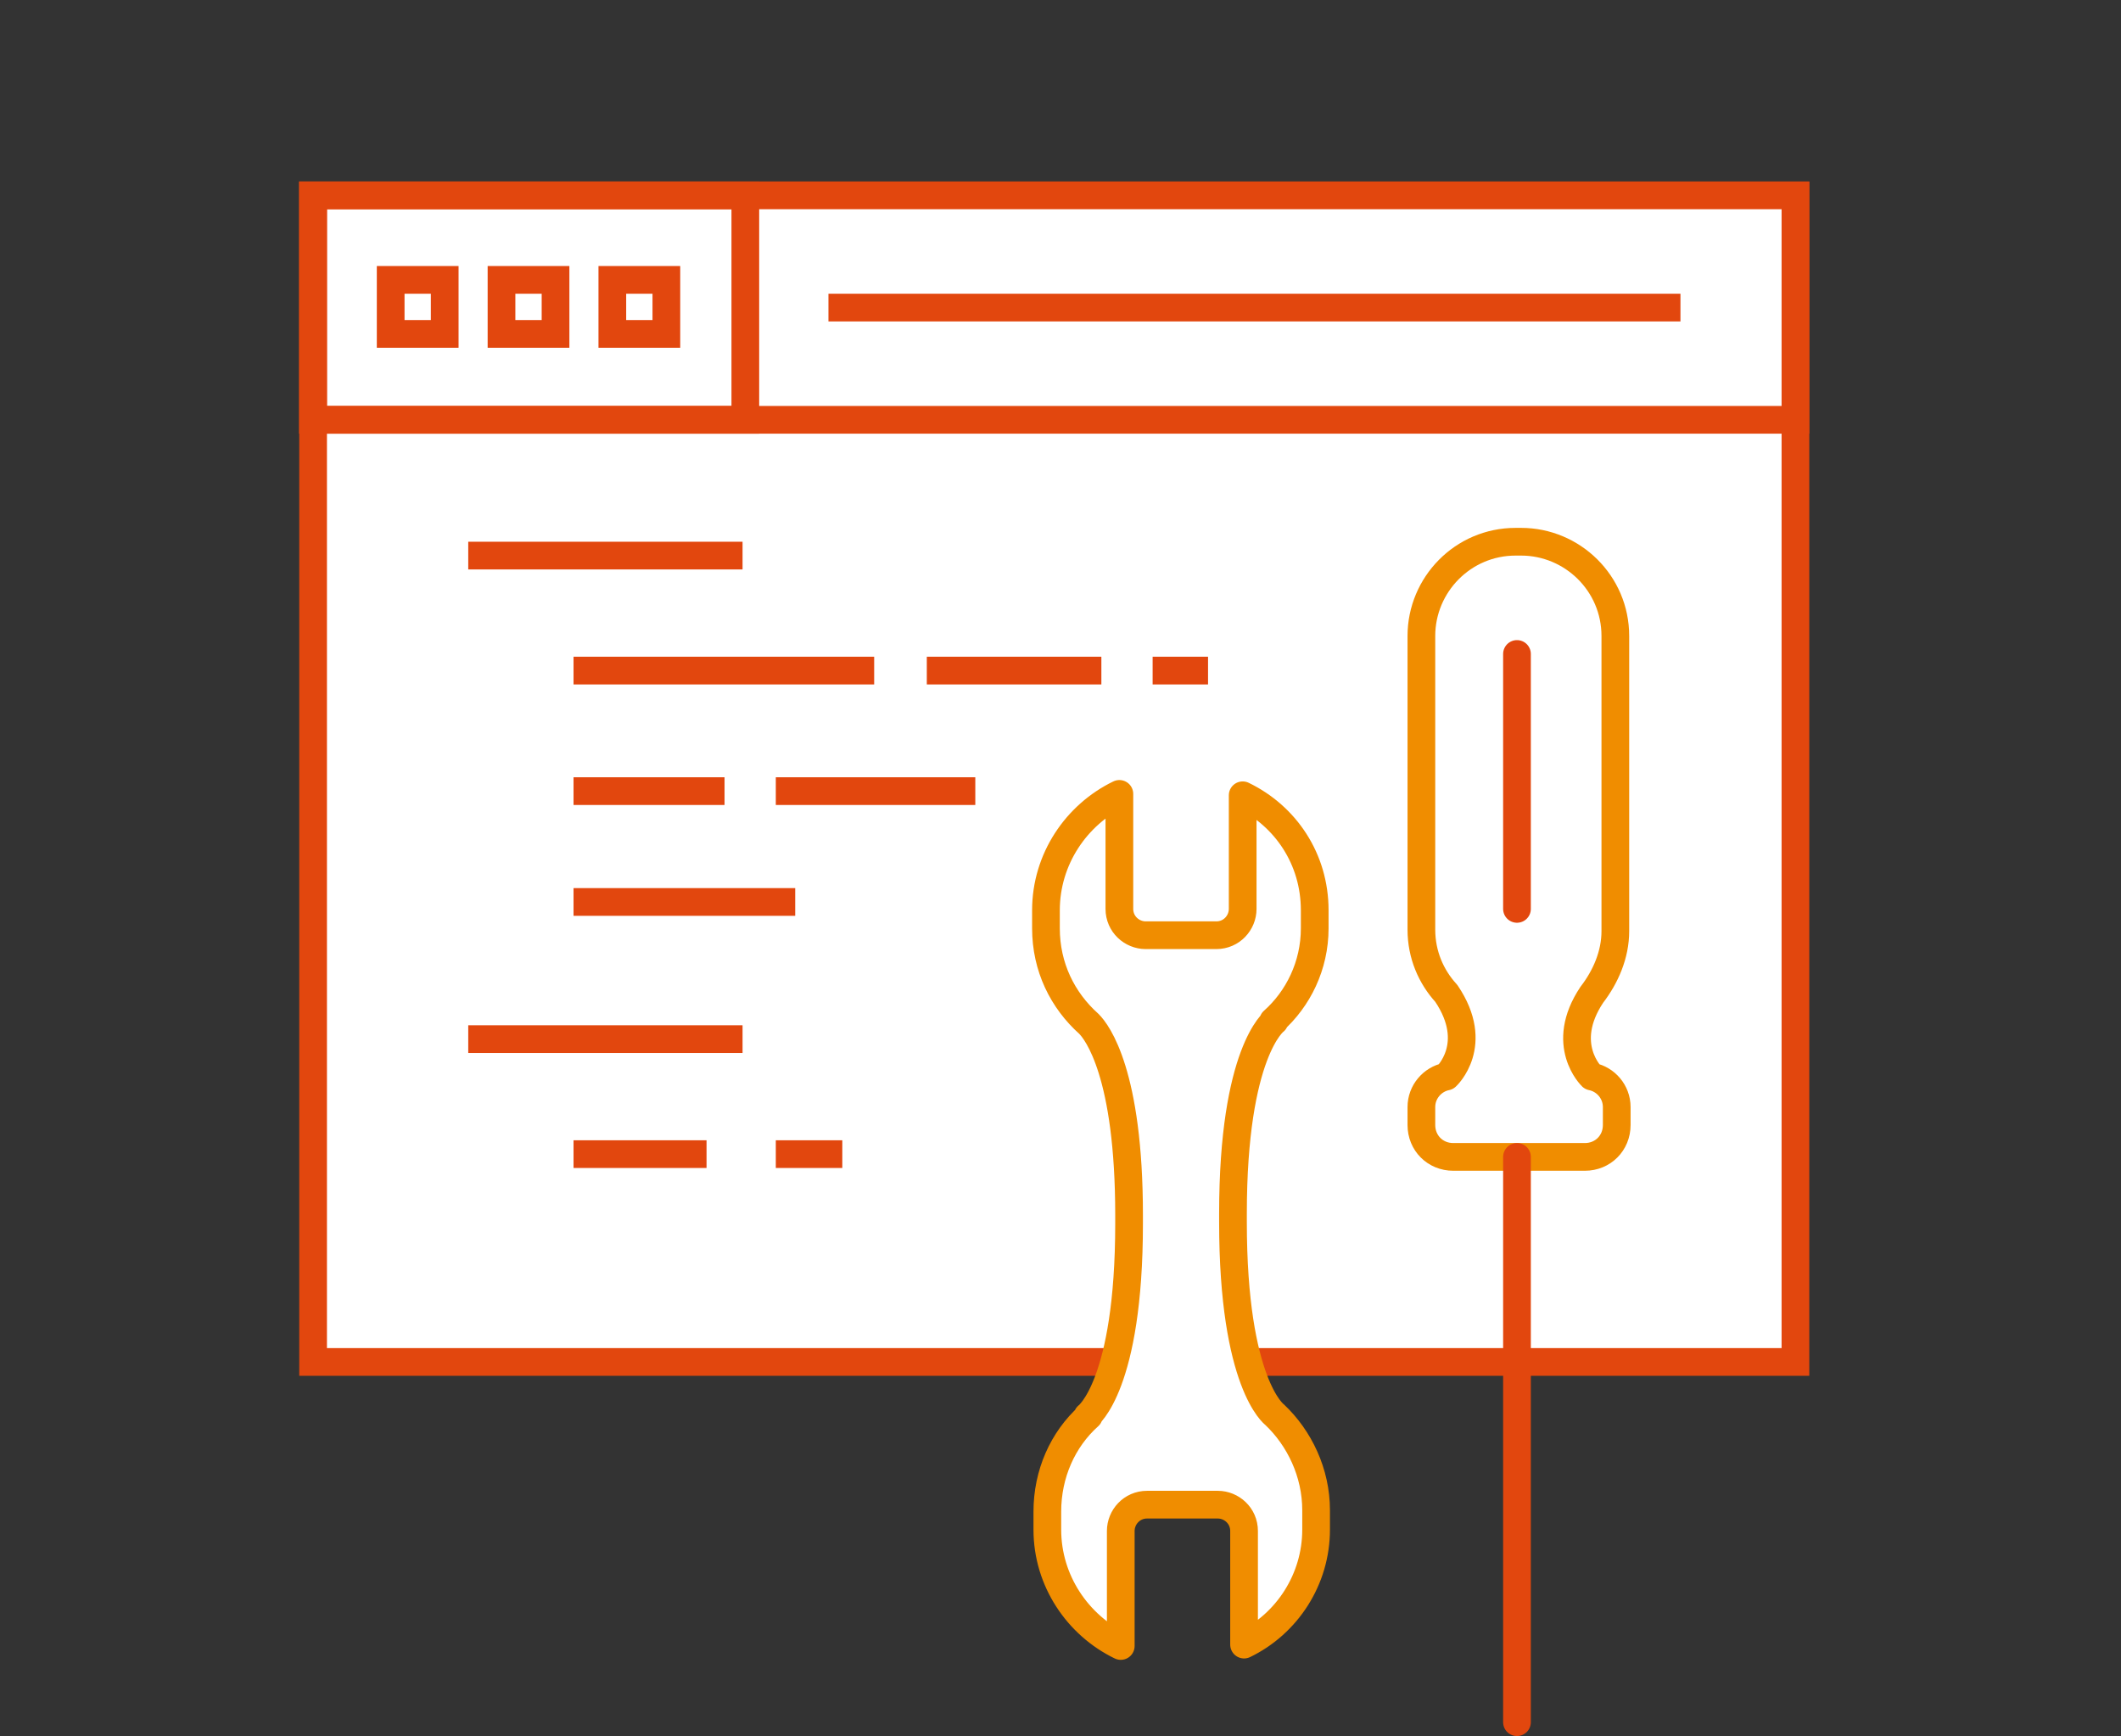 <svg version="1.1" id="レイヤー_1" xmlns="http://www.w3.org/2000/svg" x="0" y="0" width="153.1" height="125.3" xml:space="preserve"><rect width="100%" height="100%" fill="#333333" stroke="none"/><style>.st0,.st1,.st2,.st3{fill:#fff;stroke:#e2470e;stroke-width:2;stroke-miterlimit:10}.st1,.st2,.st3{fill:none}.st2,.st3{fill:#fff;stroke:#f08d00;stroke-linejoin:round}.st3{fill:none;stroke:#e2470e;stroke-linecap:round}</style><path class="st0" d="M22.6 14.1h107v84.2h-107z"/><path class="st0" d="M22.6 14.1h107v16.2h-107z"/><path class="st1" d="M22.6 14.1h31.2v16.2H22.6zM59.8 22.2h61.5"/><path class="st1" d="M28.2 20.2h3.9v3.9h-3.9zM36.2 20.2h3.9v3.9h-3.9zM44.2 20.2h3.9v3.9h-3.9zM33.8 40.1h19.8M41.4 48.4h21.7M66.9 48.4h12.6M83.2 48.4h4M41.4 57.1h10.9M56 57.1h14.4M41.4 65.1h16M33.8 75h19.8M41.4 83.3H51M56 83.3h4.8"/><path class="st2" d="M94.9 67v-1.3c0-3.7-2.1-6.8-5.2-8.3v8.2c0 1-.8 1.9-1.9 1.9h-5.1c-1 0-1.9-.8-1.9-1.9v-8.3c-3.1 1.5-5.3 4.7-5.3 8.4V67c0 2.8 1.2 5.2 3.1 6.9.6.6 2.9 3.6 2.9 13.8v.6c0 11.7-3 13.9-3 13.9h.1c-1.9 1.7-3 4.2-3 6.9v1.3c0 3.7 2.2 6.9 5.3 8.4v-8.3c0-1 .8-1.9 1.9-1.9h5.1c1 0 1.9.8 1.9 1.9v8.2c3.1-1.5 5.2-4.7 5.2-8.3V109c0-2.7-1.2-5.2-3-6.9 0 0-3-2.2-3-13.9v-.6c0-11.7 3-13.9 3-13.9h-.1c1.8-1.6 3-4 3-6.7zM116.6 67.2V45.9c0-3.8-3.1-6.8-6.8-6.8h-.4c-3.8 0-6.8 3.1-6.8 6.8v21.2c0 1.8.7 3.4 1.8 4.6 2.5 3.7 0 6 0 6-1 .2-1.8 1.1-1.8 2.2v1.3c0 1.3 1 2.3 2.3 2.3h9.5c1.3 0 2.3-1 2.3-2.3v-1.3c0-1.1-.8-2-1.8-2.2 0 0-2.4-2.3 0-5.9 1-1.3 1.7-2.9 1.7-4.6z"/><path class="st3" d="M109.5 83.5v40.8M109.5 47.2v18.4"/></svg>